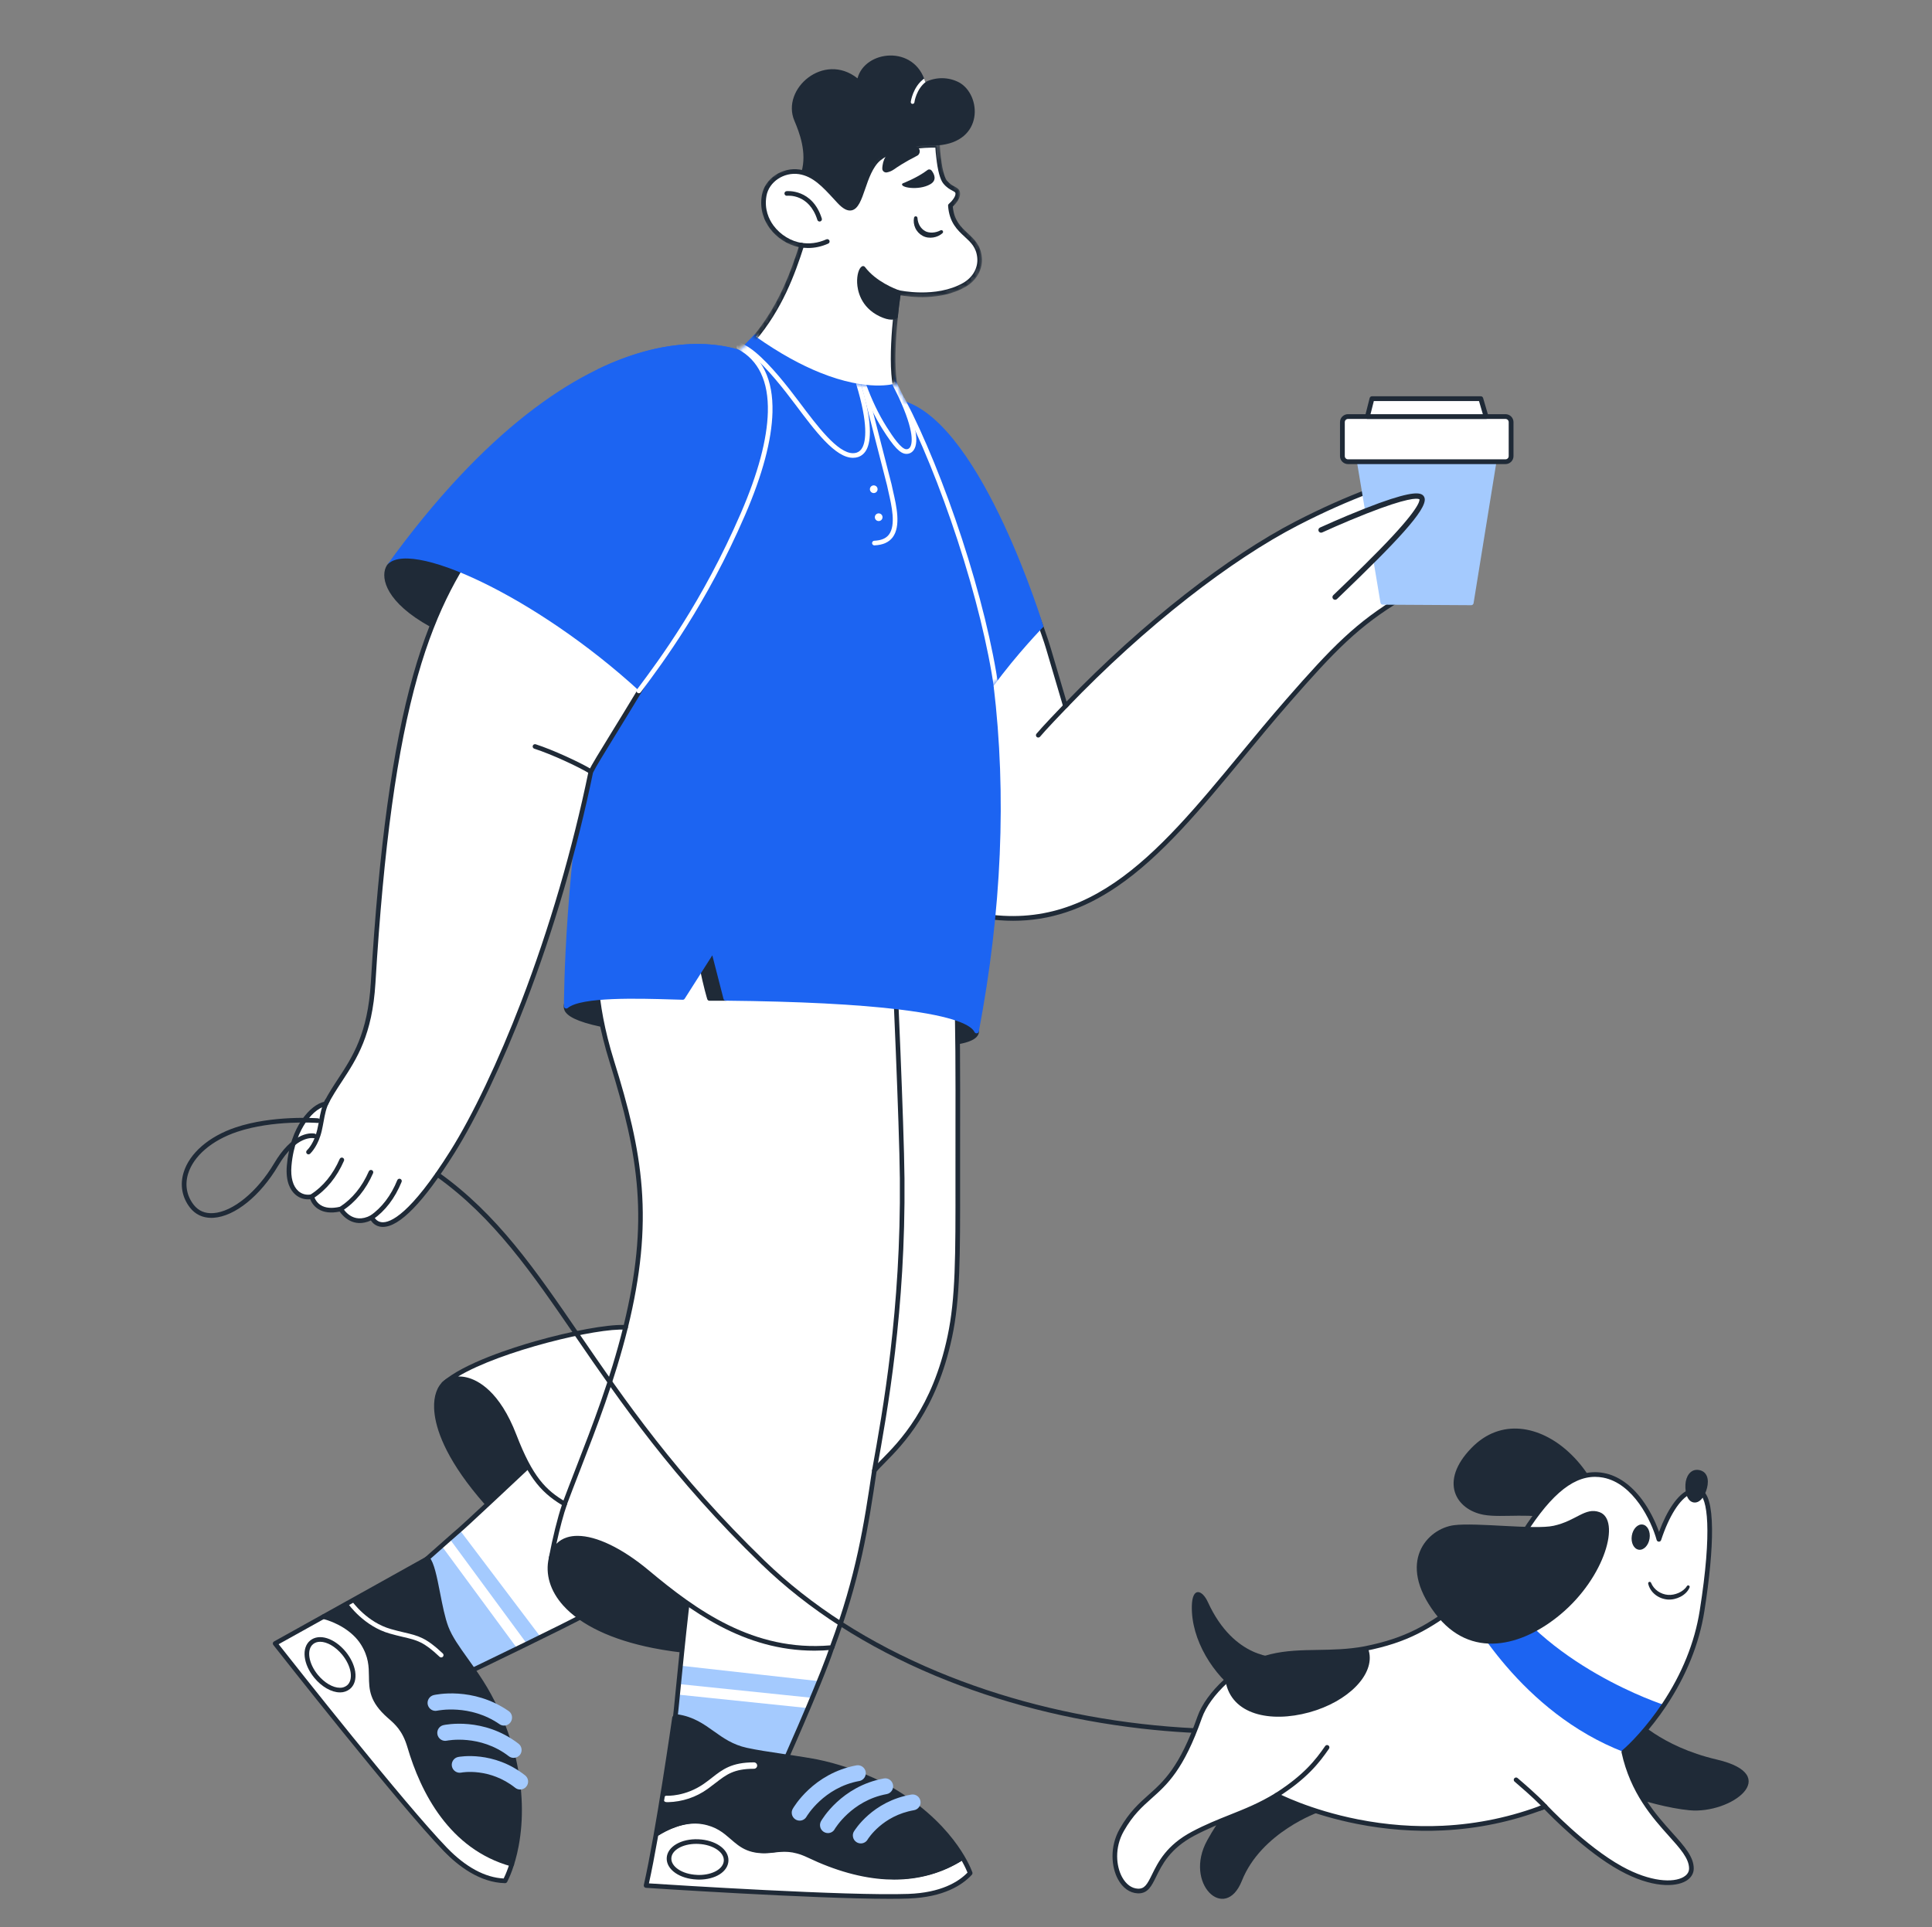 <svg width="451" height="450" viewBox="0 0 451 450" fill="none" xmlns="http://www.w3.org/2000/svg">
<rect x="0" y="0" width="451" height="450" fill="#808080" stroke="none"/>
<g clip-path="url(#clip0_244_21906)">
<g clip-path="url(#clip1_244_21906)">
<path d="M214.102 232.37C220.061 233.972 227.387 237.796 227.985 240.829C228.006 242.517 224.162 244.055 213.696 243.649C203.23 243.243 132.552 243.179 132.146 235.147C131.612 224.487 194.964 227.221 214.102 232.37Z" fill="#1F2A37"/>
<path d="M216.944 244.257C215.917 244.257 214.827 244.235 213.675 244.19C212.235 244.134 209.593 244.084 206.249 244.02C195.38 243.812 177.189 243.465 161.34 242.297C134.912 240.349 131.713 237.299 131.605 235.174C131.549 234.043 132.081 233.016 133.187 232.123C142.751 224.401 196.674 227.122 214.241 231.847C219.574 233.281 227.799 237.094 228.515 240.725C228.521 240.757 228.524 240.79 228.525 240.823C228.529 241.163 228.425 241.674 227.907 242.179C226.502 243.549 222.738 244.257 216.944 244.257ZM165.646 228.369C148.987 228.369 137.529 230.007 133.867 232.964C133.033 233.638 132.647 234.343 132.685 235.12C132.723 235.867 133.854 237.337 140.998 238.783C145.796 239.753 152.667 240.573 161.42 241.218C177.239 242.384 195.412 242.731 206.27 242.938C209.62 243.002 212.266 243.053 213.716 243.109C223.863 243.504 226.493 242.048 227.153 241.404C227.336 241.226 227.431 241.054 227.443 240.88C226.835 238.216 219.857 234.477 213.961 232.892H213.961C205.335 230.572 187.581 228.732 170.785 228.418C169.072 228.386 167.359 228.37 165.646 228.369ZM142.569 375.566C135.926 363.731 125.951 356.105 121.957 337.775C118.283 320.962 108.394 319.189 103.93 322.821C98.569 327.2 101.153 347.004 142.569 375.566Z" fill="#1F2A37"/>
<path d="M142.57 376.107C142.464 376.107 142.356 376.075 142.264 376.011C128.112 366.251 117.341 356.741 110.25 347.744C103.154 338.74 101.488 332.492 101.339 328.836C101.223 325.967 102.022 323.682 103.589 322.402C105.715 320.673 108.69 320.238 111.55 321.238C114.521 322.277 119.894 325.793 122.487 337.659C125.19 350.066 130.676 357.549 135.982 364.785C138.521 368.249 140.92 371.521 143.042 375.301C143.088 375.383 143.112 375.476 143.111 375.571C143.11 375.665 143.084 375.757 143.037 375.839C142.989 375.92 142.921 375.988 142.839 376.035C142.757 376.082 142.665 376.107 142.57 376.107ZM108.507 321.791C106.933 321.791 105.447 322.284 104.273 323.24C102.976 324.299 102.318 326.272 102.42 328.792C102.62 333.734 105.703 340.226 111.099 347.074C117.781 355.552 127.782 364.504 140.846 373.705C139.077 370.836 137.139 368.192 135.109 365.424C129.738 358.097 124.183 350.521 121.43 337.889C118.95 326.538 113.952 323.224 111.193 322.259C110.296 321.945 109.388 321.791 108.507 321.791Z" fill="#1F2A37"/>
<path d="M136.526 376.997C132.617 379.24 109.314 390.435 109.314 390.435L95.537 374.69L98.463 365.013C98.528 364.97 107.114 357.344 107.285 357.237C107.755 356.959 126.615 339.228 126.615 339.228C126.615 339.228 146.031 360.174 136.526 376.997Z" fill="white"/>
<path d="M126.209 382.232C126.06 382.296 109.271 391.055 109.271 391.055L95.559 374.69L99.852 363.518C99.916 363.475 107.135 357.322 107.306 357.215L126.209 382.232Z" fill="#A4CAFE"/>
<path d="M120.827 385.03C121.596 384.624 122.322 384.261 122.985 383.898C122.938 383.762 122.873 383.632 122.792 383.513L104.915 359.224C104.285 359.762 103.651 360.296 103.014 360.826L120.806 384.987C120.806 385.009 120.827 385.009 120.827 385.03Z" fill="white"/>
<path d="M109.316 390.976C109.238 390.976 109.162 390.959 109.092 390.927C109.022 390.895 108.959 390.849 108.909 390.791L95.132 375.046C95.071 374.977 95.029 374.894 95.01 374.804C94.991 374.714 94.995 374.621 95.021 374.533L97.948 364.856C97.979 364.751 98.042 364.658 98.128 364.59C98.238 364.497 99.374 363.491 100.687 362.328C106.295 357.364 106.895 356.844 107 356.778C107.002 356.777 107.002 356.775 106.982 356.79C107.565 356.356 118.822 345.813 126.246 338.833C126.351 338.735 126.49 338.686 126.635 338.687C126.706 338.689 126.776 338.706 126.841 338.736C126.906 338.765 126.964 338.807 127.013 338.86C127.062 338.913 131.962 344.238 135.62 351.562C137.777 355.88 139.091 360.045 139.526 363.939C140.074 368.842 139.223 373.325 136.998 377.263C136.95 377.348 136.88 377.418 136.796 377.466C132.915 379.694 110.502 390.465 109.549 390.922C109.476 390.957 109.396 390.976 109.316 390.976ZM96.143 374.56L109.451 389.769C112.417 388.343 132.22 378.803 136.129 376.602C138.184 372.9 138.965 368.685 138.452 364.072C138.034 360.308 136.759 356.269 134.663 352.068C131.648 346.023 127.771 341.365 126.582 340.002C120.82 345.419 108.544 356.94 107.606 357.67L107.607 357.672C107.366 357.86 103.778 361.036 101.404 363.138C99.78 364.576 99.175 365.111 98.938 365.319L96.143 374.56Z" fill="#1F2A37"/>
<path d="M99.807 363.902C99.807 363.902 76.782 376.762 64.223 383.727C64.223 383.727 93.165 420.642 104.015 431.858C109.91 437.946 114.908 439.078 117.899 439.143L117.92 439.121C117.92 439.1 117.941 439.079 117.941 439.057C118.496 438.032 123.666 427.671 119.949 410.922C119.372 408.316 117.108 400.241 112.324 392.742C109.056 387.594 105.595 383.791 104.143 379.967C102.306 375.096 101.644 365.974 99.807 363.902Z" fill="white"/>
<path d="M119.469 435.239C106.69 431.709 99.369 420.558 95.62 407.783C94.445 403.809 92.652 402.228 90.9 400.71C83.548 394.291 89.069 390.604 84.705 383.663C82.546 380.234 78.504 378.222 75.514 377.45C83.614 372.939 91.712 368.423 99.807 363.903C101.644 365.974 102.305 375.096 104.143 379.967C105.594 383.791 109.055 387.593 112.324 392.742C117.108 400.241 119.371 408.316 119.948 410.921C122.464 422.26 120.907 430.671 119.469 435.239Z" fill="#1F2A37"/>
<path d="M102.992 386.981C102.854 386.981 102.721 386.928 102.621 386.833C98.904 383.323 97.402 382.972 94.112 382.203L93.93 382.16C93.081 381.958 92.118 381.728 90.989 381.406C85.021 379.732 81.385 374.619 81.233 374.403C81.154 374.285 81.124 374.141 81.15 374.002C81.175 373.862 81.255 373.739 81.371 373.657C81.487 373.576 81.63 373.544 81.77 373.567C81.91 373.59 82.035 373.667 82.118 373.782C82.261 373.986 85.681 378.793 91.284 380.365C92.392 380.682 93.342 380.908 94.18 381.107L94.36 381.15C97.631 381.915 99.434 382.337 103.363 386.047C103.442 386.121 103.496 386.218 103.52 386.323C103.543 386.429 103.534 386.539 103.494 386.64C103.454 386.74 103.385 386.827 103.296 386.888C103.206 386.948 103.1 386.981 102.992 386.981Z" fill="white"/>
<path d="M117.9 439.683L117.889 439.683C111.94 439.556 106.85 435.562 103.628 432.234C92.882 421.126 64.088 384.43 63.799 384.06C63.751 383.999 63.716 383.928 63.698 383.851C63.68 383.775 63.679 383.696 63.694 383.619C63.71 383.543 63.742 383.47 63.788 383.407C63.834 383.344 63.894 383.292 63.962 383.254C76.377 376.369 99.315 363.558 99.545 363.429C99.653 363.369 99.778 363.348 99.899 363.368C100.021 363.389 100.132 363.451 100.214 363.543C101.34 364.814 101.985 368.11 102.733 371.928C103.286 374.754 103.858 377.675 104.651 379.776C105.549 382.142 107.254 384.522 109.229 387.277C110.387 388.895 111.585 390.567 112.782 392.452C118.191 400.93 120.26 409.819 120.479 410.805C122.052 417.896 122.255 424.686 121.08 430.985C120.174 435.844 118.714 438.756 118.446 439.264C118.442 439.273 118.439 439.281 118.435 439.289C118.409 439.369 118.365 439.442 118.305 439.502L118.284 439.523C118.234 439.574 118.174 439.614 118.108 439.642C118.042 439.669 117.972 439.683 117.9 439.683ZM65.041 383.892C68.541 388.342 94.382 421.122 104.405 431.481C108.712 435.93 113.258 438.381 117.576 438.59C117.969 437.808 119.211 435.111 120.017 430.786C121.165 424.631 120.965 417.987 119.423 411.039C119.209 410.072 117.18 401.355 111.869 393.033C110.688 391.172 109.499 389.513 108.35 387.908C106.331 385.091 104.588 382.658 103.639 380.159C102.815 377.972 102.234 375.005 101.672 372.136C101.075 369.087 100.459 365.945 99.654 364.608C96.521 366.357 76.622 377.467 65.041 383.892Z" fill="#1F2A37"/>
<path d="M79.436 395.143C79.403 395.143 79.371 395.142 79.339 395.141C77.382 395.138 75.089 393.827 73.355 391.718C70.758 388.546 70.34 384.731 72.403 383.031C74.501 381.324 78.077 382.458 80.725 385.668C81.885 387.096 82.662 388.726 82.913 390.262C83.181 392.038 82.741 393.49 81.674 394.358C81.019 394.868 80.23 395.143 79.436 395.143ZM74.74 383.323C74.109 383.323 73.542 383.499 73.088 383.869C71.521 385.159 72.014 388.374 74.191 391.032C75.727 392.899 77.703 394.06 79.347 394.06L79.364 394.06C79.939 394.081 80.524 393.883 81.001 393.511C81.749 392.902 82.052 391.805 81.845 390.43C81.624 389.085 80.929 387.634 79.888 386.354C78.302 384.43 76.322 383.323 74.74 383.323Z" fill="#1F2A37"/>
<path d="M117.665 402.889C117.281 402.889 116.917 402.783 116.618 402.569C109.655 397.762 102.137 399.407 102.073 399.407C101.069 399.642 100.086 399.001 99.851 397.997C99.748 397.522 99.833 397.026 100.088 396.611C100.343 396.197 100.748 395.898 101.218 395.775C101.581 395.69 110.36 393.703 118.733 399.493C119.587 400.07 119.78 401.223 119.203 402.078C118.861 402.59 118.284 402.889 117.665 402.889ZM119.908 410.43C119.502 410.43 119.096 410.302 118.776 410.046C112.048 404.855 104.401 406.393 104.316 406.414C103.312 406.628 102.329 405.987 102.116 404.983C101.902 403.979 102.543 402.996 103.525 402.782C103.91 402.697 112.881 400.817 121.04 407.119C121.851 407.739 122.001 408.914 121.382 409.725C121.04 410.153 120.484 410.43 119.908 410.43ZM121.424 417.822C121.005 417.822 120.598 417.678 120.271 417.416C114.312 412.695 107.925 413.806 107.669 413.87C106.665 414.062 105.683 413.4 105.49 412.396C105.298 411.392 105.96 410.409 106.964 410.217C107.306 410.153 115.23 408.7 122.578 414.511C123.389 415.152 123.518 416.305 122.877 417.117C122.535 417.566 121.98 417.822 121.424 417.822Z" fill="#A4CAFE"/>
<path d="M194.195 384.603C182.426 384.539 170.807 382.146 150.815 365.462C140.605 356.938 130.353 356.404 128.644 363.86C125.889 375.716 143.916 390.713 194.195 384.603Z" fill="#1F2A37"/>
<path d="M172.552 386.56C165.071 386.56 158.324 385.964 152.366 384.774C142.808 382.864 135.582 379.433 131.471 374.852C128.43 371.465 127.239 367.517 128.118 363.737C128.708 361.16 130.281 359.373 132.667 358.569C137.385 356.979 144.471 359.461 151.162 365.046C160.387 372.745 168.442 377.885 175.787 380.761C183.091 383.621 189.194 384.035 194.199 384.062C194.337 384.063 194.469 384.116 194.568 384.21C194.668 384.305 194.728 384.434 194.736 384.572C194.744 384.709 194.699 384.844 194.611 384.95C194.523 385.055 194.398 385.123 194.261 385.14C186.471 386.086 179.219 386.56 172.552 386.56ZM135.72 359.185C134.739 359.185 133.829 359.319 133.012 359.594C131.002 360.271 129.674 361.788 129.171 363.98C128.363 367.458 129.437 370.967 132.275 374.129C136.23 378.535 143.25 381.849 152.578 383.713C162.183 385.632 173.882 385.987 187.428 384.775C183.839 384.362 179.836 383.508 175.392 381.768C167.937 378.85 159.785 373.651 150.469 365.877C145.362 361.613 139.896 359.185 135.72 359.185Z" fill="#1F2A37"/>
<path d="M194.73 382.637C194.367 386.205 183.431 410.794 183.431 410.794L169.547 411.712L157.65 400.817C158.377 398.467 160.555 368.709 162.264 362.3C164.549 353.754 195.691 373.109 194.73 382.637Z" fill="white"/>
<path d="M191.248 392.529L183.537 410.794L169.547 411.713L157.521 401.929C157.521 401.929 158.889 389.089 158.953 388.918L191.248 392.529Z" fill="#A4CAFE"/>
<path d="M189.624 396.417L158.461 393.191C158.376 393.981 158.29 394.815 158.184 395.648L188.621 398.809L189.624 396.417Z" fill="white"/>
<path d="M169.546 412.253C169.422 412.253 169.302 412.21 169.205 412.132L157.18 402.347C157.107 402.288 157.051 402.211 157.017 402.123C156.983 402.035 156.972 401.94 156.987 401.847C157.104 401.072 157.393 398.146 157.759 394.441C158.779 384.127 160.486 366.865 161.741 362.16C162.139 360.67 163.502 359.057 167.736 359.832C172.424 360.691 179.339 364.278 185.352 368.971C188.361 371.319 190.858 373.74 192.572 375.972C194.55 378.548 195.457 380.809 195.267 382.691V382.691C194.899 386.304 184.372 410.006 183.924 411.013C183.884 411.103 183.82 411.18 183.74 411.237C183.659 411.293 183.564 411.326 183.466 411.333L169.582 412.251C169.57 412.253 169.558 412.253 169.546 412.253ZM158.098 401.7L169.722 411.158L183.068 410.276C186.872 401.71 193.913 385.307 194.191 382.583H194.191C194.503 379.483 190.95 374.713 184.686 369.824C178.891 365.301 172.001 361.713 167.541 360.897C164.793 360.394 163.193 360.913 162.785 362.439C161.553 367.06 159.852 384.267 158.835 394.548C158.492 398.017 158.235 400.622 158.098 401.7Z" fill="#1F2A37"/>
<path d="M223.18 225.854C223.629 239.526 223.607 251.532 223.586 263.709C223.522 289.665 223.992 301.394 221.728 312.054C217.371 332.69 206.777 339.911 204.107 343.372C202.12 356.681 200.347 368.26 194.217 384.667C175.677 386.376 161.965 376.143 151.072 367.042C140.84 358.518 130.801 356.083 128.666 363.731C129.584 358.839 130.844 353.861 131.827 351.148C126.636 348.136 123.646 344.547 120.036 335.169C114.675 321.261 106.623 320.449 103.568 323.141C111.322 316.091 138.918 309.384 146.031 309.918C152.267 284.56 149.469 269.178 142.827 247.837C135.372 223.932 141.887 214.446 138.298 214.446L223.18 225.854Z" fill="white"/>
<path d="M190.117 385.398C173.668 385.398 161.21 376.219 150.723 367.458C143.663 361.576 136.757 358.706 132.7 359.971C130.938 360.52 129.755 361.834 129.185 363.877C129.147 364.011 129.059 364.126 128.939 364.197C128.82 364.268 128.677 364.29 128.541 364.258C128.405 364.227 128.287 364.144 128.211 364.027C128.135 363.91 128.107 363.768 128.132 363.631C128.991 359.056 130.191 354.228 131.167 351.388C125.796 348.168 122.929 344.194 119.53 335.363C115.805 325.699 111.164 323.255 108.73 322.658C106.869 322.203 105.073 322.535 103.924 323.547C103.817 323.64 103.677 323.687 103.536 323.678C103.394 323.669 103.262 323.605 103.167 323.499C103.072 323.393 103.023 323.255 103.03 323.113C103.037 322.971 103.099 322.838 103.203 322.741C108.123 318.267 120.009 314.554 124.89 313.165C133.346 310.76 141.711 309.231 145.61 309.354C151.497 285.136 149.229 270.23 142.309 247.998C137.679 233.151 138.4 223.853 138.787 218.858C138.933 216.972 139.049 215.483 138.699 215.105C138.684 215.088 138.655 215.057 138.592 215.032L138.225 214.982C138.089 214.964 137.965 214.895 137.877 214.789C137.79 214.683 137.747 214.547 137.756 214.41C137.765 214.273 137.826 214.144 137.927 214.051C138.027 213.957 138.16 213.905 138.297 213.905C138.488 213.905 138.665 213.927 138.825 213.971L223.251 225.318C223.378 225.335 223.495 225.396 223.58 225.491C223.666 225.586 223.715 225.708 223.719 225.836C224.168 239.509 224.148 251.253 224.126 263.687V263.71C224.115 268.052 224.119 272.064 224.123 275.604C224.142 293.42 224.153 303.234 222.256 312.166C218.64 329.291 210.798 337.231 206.584 341.497C205.747 342.345 205.074 343.026 204.619 343.594C203.691 349.812 202.728 356.241 201.243 362.974C199.615 370.354 197.543 377.307 194.723 384.856C194.687 384.951 194.625 385.035 194.544 385.096C194.464 385.158 194.367 385.196 194.266 385.205C192.855 385.335 191.472 385.398 190.117 385.398ZM134.816 358.593C139.224 358.593 145.204 361.451 151.416 366.627C162.53 375.912 175.88 385.673 193.829 384.158C199.917 367.771 201.692 355.877 203.571 343.292C203.584 343.201 203.621 343.115 203.677 343.042C204.172 342.401 204.897 341.666 205.815 340.737C209.95 336.55 217.647 328.757 221.198 311.942C223.071 303.121 223.061 293.348 223.042 275.605C223.038 272.065 223.034 268.052 223.045 263.708V263.685C223.066 251.4 223.086 239.789 222.654 226.329L139.906 215.208C140.093 216.015 140.001 217.205 139.866 218.941C139.484 223.864 138.774 233.027 143.342 247.676C146.664 258.35 149.033 267.477 149.797 277.329C150.582 287.465 149.552 297.861 146.555 310.047C146.524 310.171 146.451 310.281 146.347 310.356C146.244 310.431 146.117 310.467 145.989 310.457C139.535 309.975 117.012 315.352 106.941 321.379C107.63 321.365 108.318 321.442 108.988 321.607C111.627 322.254 116.637 324.851 120.54 334.974C124.31 344.77 127.39 347.949 132.097 350.681C132.207 350.744 132.29 350.844 132.334 350.963C132.377 351.083 132.377 351.213 132.334 351.333C131.583 353.405 130.671 356.823 129.883 360.443C130.567 359.749 131.404 359.241 132.379 358.938C133.121 358.706 133.938 358.593 134.816 358.593Z" fill="#1F2A37"/>
<path d="M204.106 343.891C204.027 343.891 203.949 343.874 203.877 343.84C203.805 343.807 203.742 343.758 203.691 343.697C203.64 343.636 203.603 343.565 203.583 343.489C203.563 343.412 203.559 343.332 203.574 343.254C206.104 329.253 210.341 305.82 210.058 275.143C209.934 262.223 208.292 226.189 208.222 224.661C208.215 224.518 208.266 224.378 208.363 224.272C208.459 224.166 208.594 224.103 208.737 224.096C209.03 224.081 209.288 224.313 209.302 224.612C209.372 226.14 211.016 262.194 211.14 275.133C211.423 305.912 207.176 329.408 204.638 343.447C204.615 343.571 204.55 343.684 204.452 343.765C204.355 343.846 204.233 343.891 204.106 343.891ZM169.397 233.117H165.616C165.616 233.117 161.964 221.239 162.968 212.181C163.117 210.835 168.777 211.263 168.777 211.263L169.397 233.117Z" fill="#1F2A37"/>
<path d="M169.396 233.659H165.615C165.5 233.659 165.387 233.622 165.294 233.553C165.201 233.484 165.133 233.387 165.099 233.277C165.089 233.247 164.168 230.232 163.384 226.149C162.658 222.37 161.904 216.869 162.43 212.123C162.558 210.968 164.354 210.744 165.905 210.677C167.354 210.616 168.758 210.719 168.817 210.724C168.951 210.734 169.076 210.793 169.168 210.89C169.26 210.987 169.314 211.114 169.317 211.248L169.937 233.102C169.939 233.175 169.926 233.247 169.9 233.314C169.874 233.381 169.834 233.443 169.784 233.494C169.733 233.546 169.673 233.588 169.607 233.616C169.54 233.644 169.468 233.659 169.396 233.659ZM166.02 232.577H168.84L168.25 211.771C165.762 211.632 163.738 211.896 163.503 212.255C162.627 220.194 165.417 230.481 166.02 232.577Z" fill="#1F2A37"/>
<path d="M339.438 115.75C342.963 113.208 344.031 111.968 344.394 110.879C345.483 107.589 327.883 109.213 302.679 122.223C287.322 130.148 267.457 145.337 248.704 164.842L244.768 151.508C244.153 149.32 242.321 144.365 242.321 144.365L196.246 166.85C194.514 171.661 190.991 203.381 223.586 212.545C258.487 222.351 275.83 192.037 300.693 163.603C311.052 151.746 316.755 145.743 327.221 139.527C343.006 130.148 343.262 127.414 337.58 128.632C353.706 120.129 340.955 121.646 340.955 121.646C353.642 113.656 343.71 114.019 339.438 115.75Z" fill="white"/>
<path d="M236.51 214.985C232.315 214.985 227.98 214.342 223.44 213.067C211.964 209.84 203.746 203.543 199.013 194.352C193.068 182.804 194.532 170.018 195.738 166.667C195.785 166.535 195.883 166.426 196.009 166.364L242.085 143.879C242.153 143.846 242.227 143.827 242.302 143.824C242.378 143.822 242.453 143.835 242.523 143.863C242.593 143.891 242.657 143.934 242.71 143.988C242.762 144.042 242.803 144.107 242.829 144.177C242.904 144.381 244.675 149.178 245.289 151.362L248.96 163.798C257.881 154.579 267.187 146.16 276.633 138.765C285.724 131.647 294.645 125.761 302.432 121.742C315.189 115.157 324.954 111.979 330.9 110.473C337.849 108.713 343.064 108.388 344.509 109.623C344.94 109.992 345.086 110.512 344.908 111.049C344.615 111.927 343.972 112.865 342.033 114.454C344.354 114.009 346.921 114.006 347.575 115.284C348.232 116.568 346.76 118.396 342.958 120.984C344.393 120.994 345.921 121.248 346.229 122.237C346.518 123.165 345.955 124.563 340.155 127.845C340.839 127.925 341.256 128.186 341.43 128.631C341.781 129.527 340.887 130.776 338.532 132.679C336.183 134.577 332.471 137.038 327.498 139.992C317.227 146.093 311.567 151.98 301.1 163.959C297.332 168.269 293.717 172.646 290.221 176.878C280.438 188.723 271.197 199.911 260.735 207.024C252.888 212.359 244.986 214.985 236.51 214.985ZM196.686 167.237C196.196 168.773 195.59 172.493 195.772 177.182C195.934 181.381 196.796 187.683 199.974 193.856C204.564 202.77 212.557 208.883 223.732 212.025C252.999 220.247 269.861 199.83 289.387 176.189C292.888 171.951 296.508 167.568 300.286 163.247C310.831 151.177 316.54 145.242 326.945 139.062C340.217 131.176 340.435 129.209 340.423 129.031C340.36 128.986 339.856 128.697 337.694 129.16C337.566 129.188 337.433 129.168 337.319 129.105C337.204 129.041 337.117 128.939 337.072 128.816C337.028 128.693 337.029 128.558 337.076 128.436C337.123 128.314 337.213 128.214 337.329 128.153C345.489 123.85 345.212 122.609 345.197 122.558C345.062 122.127 343.033 121.944 341.019 122.183C340.898 122.197 340.775 122.17 340.67 122.105C340.566 122.04 340.487 121.941 340.447 121.826C340.406 121.71 340.405 121.584 340.445 121.468C340.486 121.352 340.564 121.253 340.668 121.188C347.183 117.085 346.639 115.828 346.612 115.776C346.21 114.99 342.469 115.106 339.642 116.251C339.52 116.301 339.383 116.304 339.258 116.26C339.134 116.215 339.03 116.127 338.966 116.011C338.902 115.895 338.882 115.76 338.911 115.631C338.94 115.502 339.016 115.388 339.123 115.311C342.646 112.77 343.573 111.633 343.882 110.708C343.922 110.585 343.907 110.531 343.807 110.445C342.882 109.655 338.533 109.655 331.165 111.522C325.274 113.014 315.593 116.165 302.928 122.703C295.2 126.691 286.338 132.54 277.299 139.616C267.665 147.158 258.176 155.772 249.094 165.217C249.029 165.285 248.947 165.335 248.856 165.361C248.765 165.388 248.668 165.39 248.576 165.368C248.484 165.345 248.4 165.299 248.331 165.233C248.263 165.168 248.213 165.086 248.186 164.995L244.25 151.661C243.768 149.946 242.516 146.471 242.021 145.114L196.686 167.237Z" fill="#1F2A37"/>
<path d="M243.599 146.309C243.599 146.309 229.524 99.973 211.483 93.779C209.619 90.465 208.194 87.325 208.655 84.453C208.672 84.351 208.658 84.246 208.616 84.151C208.575 84.055 208.506 83.974 208.42 83.917C208.333 83.86 208.232 83.828 208.128 83.827C208.024 83.826 207.922 83.854 207.834 83.909C205.269 85.52 199.088 85.032 189.962 82.497C182.975 80.557 176.707 78.079 176.645 78.054C176.547 78.015 176.44 78.005 176.337 78.026C176.234 78.048 176.14 78.098 176.065 78.172C174.904 79.323 173.782 80.512 172.699 81.737C165.466 79.447 153.892 79.243 139.42 86.265L154.379 111.671C153.599 113.454 152.849 115.249 152.13 117.057C146.695 130.717 142.197 146.831 138.76 164.952C131.69 202.221 131.647 233.616 131.648 234.934C131.649 235.037 131.678 235.138 131.733 235.224C131.788 235.311 131.867 235.38 131.96 235.424C132.053 235.467 132.157 235.483 132.259 235.47C132.361 235.457 132.457 235.414 132.536 235.349C135.685 232.718 149.036 233.117 157.013 233.356C157.846 233.38 158.635 233.404 159.365 233.423C159.555 233.432 159.734 233.333 159.835 233.173L166.279 223.052L168.895 233.231C168.924 233.347 168.991 233.449 169.085 233.523C169.179 233.596 169.294 233.637 169.413 233.638C186.466 233.804 200.145 234.503 210.072 235.716C223.131 237.313 226.746 239.449 227.478 240.959C227.527 241.062 227.608 241.146 227.708 241.2C227.808 241.254 227.923 241.275 228.036 241.26C228.148 241.245 228.254 241.195 228.336 241.116C228.419 241.038 228.475 240.936 228.496 240.824C233.845 212.659 235.001 185.559 231.951 160.144C237.312 152.758 243.599 146.309 243.599 146.309Z" fill="#1C64F2"/>
<path d="M223.906 19.253C221.449 17.949 218.502 17.928 216.003 19.167C213.482 10.387 201.884 11.69 200.176 18.291C192.294 12.032 182.298 20.791 185.438 28.182C186.591 30.895 188.407 35.574 187.104 40.103C190.97 41.961 198.146 52.643 198.146 52.643C198.146 52.643 211.88 34.42 218.844 33.95C229.78 33.181 229.118 22.136 223.906 19.253Z" fill="#1F2A37"/>
<path d="M205.118 121.657C205.613 121.657 206.015 121.255 206.015 120.759C206.015 120.264 205.613 119.862 205.118 119.862C204.622 119.862 204.221 120.264 204.221 120.759C204.221 121.255 204.622 121.657 205.118 121.657Z" fill="white"/>
<path d="M203.963 115.121C204.459 115.121 204.86 114.719 204.86 114.223C204.86 113.728 204.459 113.326 203.963 113.326C203.468 113.326 203.066 113.728 203.066 114.223C203.066 114.719 203.468 115.121 203.963 115.121Z" fill="white"/>
<path d="M228.669 60.184C228.882 62.598 227.601 65.119 225.059 66.55C218.459 70.288 209.766 68.302 209.766 68.302C209.766 68.302 207.651 81.76 208.869 89.579C208.869 89.579 202.732 91.588 191.325 86.963C187.08 85.242 182.105 82.602 176.445 78.599C182.063 71.698 184.84 64.499 187.168 57.257C182.511 56.659 177.278 51.959 178.389 45.635C179.03 42.025 182.875 39.568 186.591 40.124C190.415 40.722 192.935 43.841 195.882 47.002C199.214 50.591 200.197 47.579 201.5 43.798C202.333 41.363 203.316 38.607 205.131 37.069C209.232 33.586 218.865 33.928 218.865 33.928C218.865 33.928 218.908 35.189 219.1 36.748C219.335 38.82 219.784 41.469 220.617 42.495C222.09 44.31 223.521 43.969 223.585 45.165C223.65 46.191 222.518 47.451 221.855 48.006C222.368 55.014 228.178 54.544 228.669 60.184Z" fill="white"/>
<mask id="mask0_244_21906" style="mask-type:luminance" maskUnits="userSpaceOnUse" x="175" y="33" width="55" height="58">
<path d="M176.282 77.626C181.717 70.829 183.589 64.973 185.879 57.849C181.223 57.251 175.853 51.808 176.964 45.485C177.605 41.874 183.084 38.027 186.801 38.583C190.624 39.181 193.845 42.993 196.792 46.155C199.243 49.019 198.906 46.854 200.208 43.072C201.042 40.637 202.939 37.405 204.754 35.867C208.855 32.385 219.343 33.2 219.343 33.2C219.343 33.2 219.59 35.334 219.782 36.893C220.017 38.965 221.587 41.83 222.42 42.856C224.006 43.803 224.245 44.101 224.309 45.298C224.373 46.323 223.637 47.687 222.975 48.242C224.234 54.602 228.987 54.545 229.478 60.185C229.692 62.599 227.941 65.804 225.399 67.235C218.799 70.974 210.489 69.275 210.489 69.275C210.489 69.275 208.409 81.559 209.626 89.378C209.65 89.726 202.746 91.781 191.326 86.963C186.909 85.1 181.642 82.355 175.652 78.031L176.282 77.626Z" fill="white"/>
</mask>
<g mask="url(#mask0_244_21906)">
<path d="M209.007 90.912C208.881 90.912 208.76 90.868 208.663 90.789C208.567 90.709 208.501 90.598 208.477 90.475C206.97 82.808 209.138 68.811 209.231 68.218C209.243 68.145 209.269 68.075 209.309 68.013C209.349 67.95 209.401 67.896 209.462 67.855C209.524 67.813 209.593 67.785 209.666 67.771C209.739 67.757 209.813 67.759 209.886 67.775C209.97 67.794 218.457 69.668 224.792 66.08C227.058 64.804 228.336 62.564 228.13 60.232C227.917 57.783 226.646 56.613 225.176 55.258C223.501 53.715 221.602 51.966 221.316 48.047C221.309 47.961 221.323 47.876 221.357 47.797C221.39 47.718 221.442 47.648 221.507 47.593C222.173 47.034 223.091 45.922 223.045 45.2C223.031 44.923 222.943 44.841 222.329 44.516C221.761 44.216 220.982 43.804 220.196 42.836C219.463 41.934 218.913 39.906 218.562 36.81C218.467 36.029 218.396 35.246 218.349 34.462C216.35 34.453 208.855 34.616 205.48 37.481C203.722 38.971 202.733 41.862 202.011 43.974L201.964 44.108C201.1 46.618 200.353 48.786 198.811 49.112C197.836 49.318 196.78 48.765 195.485 47.371C195.202 47.066 194.92 46.761 194.639 46.455C192.028 43.619 189.774 41.17 186.507 40.658C182.977 40.131 179.502 42.454 178.921 45.73C178.37 48.865 179.507 51.226 180.558 52.654C182.166 54.84 184.725 56.398 187.236 56.721C187.315 56.73 187.39 56.758 187.457 56.8C187.524 56.843 187.581 56.9 187.624 56.967C187.666 57.034 187.694 57.109 187.704 57.188C187.714 57.267 187.706 57.347 187.682 57.423C185.495 64.226 182.631 72.113 176.308 79.611C176.215 79.721 176.083 79.789 175.94 79.801C175.797 79.814 175.655 79.768 175.545 79.676C175.436 79.583 175.368 79.451 175.355 79.308C175.343 79.165 175.389 79.023 175.481 78.914C181.495 71.782 184.327 64.254 186.46 57.688C183.879 57.168 181.33 55.526 179.687 53.295C178.511 51.697 177.239 49.054 177.856 45.541C178.538 41.702 182.573 38.975 186.67 39.588C190.314 40.158 192.801 42.861 195.434 45.721C195.712 46.023 195.993 46.328 196.277 46.633C197.246 47.677 198.043 48.167 198.587 48.053C199.53 47.853 200.216 45.863 200.942 43.755L200.988 43.621C201.75 41.392 202.795 38.338 204.781 36.656C208.992 33.079 218.481 33.373 218.883 33.387C219.02 33.392 219.15 33.449 219.247 33.545C219.344 33.642 219.4 33.772 219.405 33.909C219.405 33.922 219.449 35.166 219.636 36.681C220.066 40.473 220.697 41.737 221.035 42.153C221.682 42.95 222.321 43.287 222.834 43.559C223.444 43.881 224.075 44.214 224.125 45.136C224.196 46.276 223.168 47.538 222.416 48.232C222.734 51.537 224.347 53.023 225.908 54.461C227.407 55.842 228.957 57.27 229.207 60.136C229.451 62.896 227.963 65.534 225.324 67.02C219.524 70.306 212.296 69.322 210.216 68.943C209.825 71.66 208.234 83.63 209.537 90.265C209.565 90.406 209.535 90.552 209.455 90.671C209.375 90.79 209.251 90.873 209.111 90.9C209.077 90.908 209.042 90.912 209.007 90.912Z" fill="#1F2A37"/>
</g>
<path d="M201.478 62.662C200.324 63.346 199.32 70.395 205.6 73.386C207.266 74.177 208.356 74.241 209.039 73.899C209.381 70.631 209.744 68.323 209.744 68.302C209.765 68.302 204.447 66.593 201.478 62.662Z" fill="#1F2A37"/>
<path d="M208.119 74.634C207.354 74.634 206.435 74.381 205.369 73.875C200.824 71.711 200.162 67.689 200.088 66.061C200.007 64.253 200.475 62.628 201.203 62.197C201.317 62.129 201.452 62.106 201.583 62.132C201.713 62.157 201.83 62.23 201.91 62.336C204.505 65.773 209.012 67.473 209.889 67.779C210.23 67.898 210.282 68.161 210.284 68.302H210.285C210.285 68.345 210.285 68.345 210.262 68.502C209.941 70.667 209.712 72.663 209.577 73.956C209.568 74.046 209.536 74.132 209.484 74.207C209.432 74.282 209.363 74.342 209.281 74.383C208.946 74.55 208.558 74.634 208.119 74.634ZM201.501 63.553C201.296 64.067 201.091 65.007 201.183 66.243C201.309 67.961 202.082 71.111 205.833 72.898C207.233 73.562 208.058 73.624 208.537 73.508C208.71 71.888 208.913 70.272 209.146 68.659C207.757 68.131 204.024 66.511 201.501 63.553ZM206.028 38.586C206.526 34.714 211.524 32 214.315 34.463C214.807 34.89 214.828 35.638 214.401 36.129C214.315 36.215 214.23 36.3 214.123 36.343C210.986 37.95 209.506 38.981 208.642 39.579C208.158 39.914 207.609 40.143 207.032 40.252C206.54 40.337 206.049 40.017 205.964 39.504C205.943 39.152 205.971 39.027 206.028 38.586ZM216.515 39.697C216.814 39.462 217.241 39.526 217.476 39.825C218.074 40.615 218.801 42.068 217.177 43.008C214.432 44.603 209.766 43.755 210.684 42.837C210.727 42.816 214.154 41.503 216.515 39.697ZM114.888 133.011C110.894 131.387 94.874 126.858 90.624 131.579C87.121 135.489 90.922 152.109 150.921 159.244C150.921 159.244 139.024 142.837 114.888 133.011Z" fill="#1F2A37"/>
<path d="M174.909 84.366C174.909 84.366 151.243 72.189 113.223 124.059C100.643 141.213 91.202 161.486 87.101 229.485C86.119 245.678 79.903 250.058 76.037 257.727C72.983 258.154 68.241 263.303 67.493 272.232C67.023 277.936 70.099 279.966 72.79 279.389C72.79 279.389 73.645 283.662 79.54 282.273C79.54 282.273 81.996 286.781 86.802 284.238C86.802 284.238 90.262 293.382 105.577 269.007C115.039 253.946 129.649 220.384 137.915 180.222C141.717 172.254 191.185 100.517 174.909 84.366Z" fill="white"/>
<path d="M89.38 286.461C89.252 286.461 89.126 286.454 89.002 286.442C87.681 286.31 86.936 285.505 86.575 284.954C82.485 286.807 80.015 283.923 79.29 282.883C77.234 283.302 75.54 283.095 74.25 282.266C73.155 281.563 72.64 280.584 72.415 279.998C71.144 280.135 69.898 279.749 68.937 278.904C67.858 277.957 66.639 276.022 66.955 272.189C67.725 262.987 72.504 257.938 75.678 257.244C76.657 255.34 77.754 253.666 78.913 251.898C82.319 246.702 85.842 241.329 86.562 229.453C88.492 197.459 91.638 174.614 96.463 157.559C101.142 141.02 107.075 131.531 112.788 123.74C121.488 111.871 130.159 102.389 138.561 95.556C145.306 90.07 151.9 86.265 158.158 84.248C168.918 80.779 174.907 83.758 175.157 83.886C175.206 83.912 175.251 83.944 175.291 83.983C178.562 87.229 179.499 92.832 178.076 100.635C176.896 107.109 174.063 115.272 169.656 124.898C161.711 142.249 150.449 160.567 143.721 171.511C141.041 175.869 139.094 179.036 138.432 180.397C134.698 198.519 129.259 217.131 122.7 234.222C117.344 248.18 111.27 260.963 106.035 269.295C98.876 280.69 93.276 286.46 89.38 286.461ZM86.802 283.698C86.912 283.698 87.019 283.732 87.11 283.794C87.2 283.857 87.269 283.945 87.308 284.048C87.326 284.093 87.794 285.243 89.127 285.367C91.079 285.548 95.753 283.627 105.119 268.719C110.318 260.444 116.358 247.729 121.69 233.834C128.236 216.776 133.663 198.199 137.386 180.114C137.394 180.071 137.409 180.029 137.427 179.99C138.085 178.61 140.063 175.394 142.799 170.944C149.515 160.02 160.755 141.738 168.672 124.447C178.142 103.763 180.133 90.43 174.593 84.815C174.27 84.668 172.846 84.07 170.453 83.8C167.931 83.516 163.787 83.549 158.361 85.319C152.24 87.315 145.777 91.067 139.151 96.47C130.849 103.239 122.273 112.629 113.66 124.38C108.006 132.089 102.135 141.48 97.503 157.854C92.7 174.832 89.566 197.604 87.641 229.519C86.903 241.682 83.301 247.177 79.817 252.492C78.627 254.307 77.503 256.022 76.52 257.971C76.481 258.049 76.423 258.117 76.352 258.168C76.281 258.219 76.199 258.251 76.112 258.264C74.952 258.426 73.091 259.518 71.349 262.095C70.066 263.993 68.449 267.3 68.033 272.279C67.815 274.919 68.39 276.984 69.651 278.092C70.475 278.817 71.578 279.098 72.678 278.861C72.748 278.846 72.82 278.845 72.89 278.859C72.961 278.872 73.028 278.899 73.088 278.938C73.148 278.977 73.199 279.028 73.239 279.088C73.279 279.147 73.307 279.214 73.321 279.284C73.323 279.294 73.606 280.576 74.85 281.367C75.961 282.072 77.497 282.2 79.417 281.748C79.532 281.72 79.653 281.732 79.761 281.78C79.869 281.829 79.959 281.911 80.015 282.015C80.105 282.179 82.286 286.017 86.55 283.761C86.627 283.72 86.714 283.698 86.802 283.698Z" fill="#1F2A37"/>
<path d="M137.892 180.67C137.797 180.67 137.701 180.645 137.613 180.593C134.905 178.96 128.682 176.076 124.719 174.804C124.583 174.76 124.469 174.664 124.404 174.536C124.338 174.409 124.326 174.26 124.37 174.124C124.413 173.987 124.51 173.873 124.637 173.808C124.765 173.742 124.913 173.73 125.05 173.774C129.08 175.068 135.413 178.004 138.171 179.666C138.272 179.727 138.351 179.819 138.394 179.929C138.438 180.039 138.444 180.16 138.412 180.274C138.381 180.388 138.313 180.488 138.219 180.56C138.125 180.631 138.01 180.67 137.892 180.67Z" fill="#1F2A37"/>
<path d="M180.098 86.075C173.797 78.427 136.525 67.874 90.176 132.177C94.747 125.298 125.013 139.077 149.32 161.401C149.32 161.401 194.324 102.311 180.098 86.075Z" fill="#1C64F2"/>
<path d="M212.607 23.782C212.586 24.017 212.736 24.23 212.971 24.252H213.035C213.248 24.252 213.441 24.102 213.462 23.867C213.462 23.824 213.889 20.769 216.174 19.082C216.114 19.101 216.056 19.13 216.004 19.167C215.918 18.89 215.833 18.612 215.726 18.355C213.099 20.235 212.607 23.739 212.607 23.782ZM313.124 137.091C319.575 130.874 333.074 118.035 330.34 116.796C327.606 115.557 310.284 123.526 310.284 123.526L313.124 137.091Z" fill="white"/>
<path d="M313.124 137.632C313.016 137.632 312.91 137.6 312.821 137.539C312.732 137.479 312.662 137.393 312.622 137.293C312.582 137.193 312.572 137.084 312.595 136.978C312.617 136.873 312.671 136.776 312.748 136.702L313.535 135.944C316.781 132.819 321.225 128.54 324.75 124.74C330.698 118.328 330.171 117.345 330.146 117.306C330.12 117.267 330.138 117.299 330.116 117.289C329.666 117.085 327.726 116.959 319.487 120.198C314.882 122.009 310.552 123.997 310.508 124.017C310.379 124.072 310.233 124.075 310.101 124.024C309.969 123.974 309.863 123.874 309.804 123.746C309.745 123.617 309.739 123.471 309.786 123.339C309.833 123.206 309.93 123.097 310.056 123.034C310.1 123.014 314.454 121.015 319.087 119.193C327.654 115.825 329.738 115.93 330.562 116.304C330.92 116.466 331.153 116.768 331.22 117.154C331.623 119.496 325.315 126.103 314.285 136.723L313.498 137.481C313.398 137.578 313.263 137.632 313.124 137.632ZM191.321 51.722C191.206 51.722 191.094 51.685 191.001 51.617C190.908 51.549 190.84 51.453 190.805 51.343C188.877 45.211 183.93 45.685 183.721 45.707C183.424 45.743 183.157 45.527 183.123 45.231C183.107 45.089 183.147 44.946 183.236 44.834C183.325 44.722 183.455 44.649 183.597 44.633C183.656 44.626 189.634 44.011 191.837 51.018C191.862 51.099 191.868 51.185 191.854 51.269C191.84 51.353 191.807 51.432 191.757 51.501C191.707 51.569 191.641 51.625 191.565 51.663C191.489 51.702 191.406 51.722 191.321 51.722ZM188.662 57.904C188.005 57.904 187.35 57.844 186.703 57.727C186.562 57.701 186.437 57.62 186.355 57.502C186.274 57.385 186.242 57.239 186.268 57.098C186.294 56.957 186.374 56.832 186.492 56.75C186.61 56.669 186.755 56.637 186.896 56.662C188.913 57.028 190.938 56.764 192.913 55.88C193.043 55.827 193.189 55.826 193.319 55.878C193.45 55.93 193.555 56.031 193.613 56.159C193.67 56.288 193.675 56.434 193.627 56.566C193.579 56.698 193.481 56.806 193.355 56.868C191.813 57.557 190.242 57.904 188.662 57.904ZM220.02 54.43C219.424 54.985 218.646 55.323 217.837 55.447C217.431 55.513 217.013 55.515 216.592 55.459C216.382 55.435 216.172 55.38 215.964 55.315C215.86 55.283 215.757 55.238 215.654 55.199L215.366 55.059C214.991 54.854 214.651 54.59 214.358 54.278C214.074 53.962 213.832 53.61 213.661 53.228C213.312 52.468 213.21 51.612 213.37 50.825C213.389 50.729 213.442 50.644 213.52 50.584C213.598 50.525 213.694 50.496 213.792 50.502C213.889 50.508 213.981 50.55 214.05 50.618C214.12 50.687 214.162 50.779 214.168 50.876L214.169 50.889C214.216 51.547 214.392 52.168 214.699 52.701C214.857 52.965 215.035 53.211 215.252 53.418C215.462 53.632 215.704 53.809 215.965 53.951L216.164 54.053C216.23 54.077 216.293 54.108 216.361 54.131C216.498 54.177 216.64 54.214 216.788 54.242C217.083 54.301 217.395 54.312 217.709 54.298C218.35 54.26 218.976 54.085 219.543 53.785L219.556 53.778C219.642 53.732 219.742 53.72 219.838 53.742C219.933 53.765 220.017 53.821 220.073 53.901C220.13 53.981 220.156 54.078 220.146 54.176C220.136 54.273 220.091 54.364 220.02 54.43ZM72.016 269.522C71.876 269.522 71.737 269.469 71.632 269.363C71.424 269.151 71.421 268.816 71.63 268.606L71.647 268.589C71.927 268.319 73.36 266.817 74.056 263.767C74.235 262.986 74.365 262.272 74.492 261.582C74.805 259.874 75.076 258.398 75.906 256.777C75.938 256.714 75.983 256.658 76.037 256.612C76.091 256.566 76.153 256.531 76.221 256.509C76.288 256.487 76.36 256.479 76.43 256.485C76.501 256.49 76.57 256.51 76.633 256.543C76.697 256.575 76.753 256.619 76.799 256.674C76.845 256.728 76.88 256.79 76.902 256.858C76.924 256.925 76.932 256.997 76.926 257.067C76.92 257.138 76.901 257.207 76.868 257.27C76.111 258.75 75.853 260.153 75.556 261.777C75.427 262.478 75.294 263.204 75.111 264.008C74.346 267.357 72.716 269.06 72.397 269.368C72.292 269.471 72.153 269.522 72.016 269.522ZM72.826 279.892C72.709 279.893 72.595 279.855 72.502 279.785C72.408 279.716 72.339 279.617 72.306 279.505C72.273 279.394 72.277 279.274 72.317 279.164C72.358 279.055 72.433 278.961 72.531 278.898C75.444 277.005 77.723 274.208 79.306 270.585C79.365 270.456 79.472 270.356 79.605 270.305C79.737 270.255 79.884 270.258 80.014 270.315C80.144 270.372 80.246 270.477 80.299 270.609C80.352 270.741 80.351 270.888 80.297 271.018C78.628 274.839 76.213 277.795 73.12 279.805C73.032 279.862 72.93 279.892 72.826 279.892ZM79.622 282.779C79.505 282.779 79.391 282.742 79.297 282.672C79.204 282.602 79.135 282.504 79.102 282.392C79.069 282.28 79.073 282.16 79.113 282.051C79.154 281.941 79.229 281.848 79.327 281.785C82.24 279.892 84.519 277.095 86.102 273.472C86.161 273.343 86.268 273.242 86.401 273.192C86.533 273.141 86.68 273.145 86.81 273.202C86.94 273.259 87.042 273.364 87.095 273.496C87.148 273.627 87.147 273.774 87.093 273.905C85.424 277.725 83.009 280.681 79.915 282.692C79.828 282.748 79.726 282.779 79.622 282.779ZM86.723 284.837C86.608 284.837 86.496 284.8 86.403 284.732C86.31 284.664 86.242 284.568 86.207 284.458C86.173 284.348 86.174 284.23 86.212 284.121C86.249 284.012 86.32 283.918 86.414 283.852C89.136 281.96 91.266 279.164 92.746 275.542C92.8 275.409 92.905 275.303 93.037 275.248C93.17 275.192 93.318 275.192 93.451 275.246C93.584 275.3 93.69 275.405 93.745 275.537C93.801 275.669 93.802 275.818 93.747 275.951C92.187 279.77 89.927 282.728 87.031 284.74C86.937 284.805 86.83 284.837 86.723 284.837ZM119.47 435.781C119.423 435.781 119.374 435.774 119.326 435.761C104.883 431.771 98.182 418.427 95.103 407.935C93.962 404.078 92.226 402.574 90.547 401.119C86.203 397.326 86.164 394.427 86.122 391.358C86.093 389.134 86.062 386.835 84.249 383.951C82.205 380.704 78.327 378.735 75.38 377.974C75.243 377.936 75.127 377.846 75.057 377.723C74.986 377.6 74.966 377.455 75.001 377.318C75.037 377.18 75.124 377.063 75.246 376.989C75.367 376.916 75.512 376.894 75.65 376.926C78.798 377.739 82.951 379.86 85.164 383.375C87.139 386.516 87.173 389.081 87.204 391.343C87.243 394.286 87.278 396.828 91.257 400.302C92.968 401.785 94.909 403.467 96.14 407.629C99.142 417.858 105.651 430.861 119.614 434.718C119.741 434.752 119.85 434.831 119.923 434.941C119.995 435.05 120.026 435.182 120.008 435.312C119.991 435.442 119.926 435.562 119.827 435.648C119.728 435.734 119.602 435.781 119.47 435.781Z" fill="#1F2A37"/>
<path d="M157.456 401.073C157.456 401.073 153.62 427.926 150.814 440.232C150.814 440.232 196.737 443.286 212.052 442.731C220.36 442.432 224.483 439.505 226.469 437.348V437.326C226.469 437.305 226.469 437.284 226.448 437.262C226.063 436.194 221.898 425.619 207.224 417.352C204.939 416.07 197.57 412.438 188.941 411.007C183.046 410.025 177.983 410.067 174.246 408.615C167.09 408.209 161.43 401.095 158.717 401.073L157.456 401.073Z" fill="white"/>
<path d="M157.649 400.817C163.959 401.958 166.411 405.743 171.469 407.867C174.859 409.291 188.432 409.663 195.007 412.054C199.829 413.73 200.285 413.937 204.17 415.75H204.191C205.672 416.639 217.986 422.085 224.867 433.973C224.91 434.037 224.931 434.101 224.974 434.165C211.368 442.859 196.16 437.156 188.727 433.588C182.298 430.533 180.162 433.972 174.886 432.007C170.486 430.362 169.781 426.752 164.121 425.812C158.824 424.915 153.398 428.781 153.398 428.781C153.398 428.781 155.364 412.439 157.649 400.817Z" fill="#1F2A37"/>
<path d="M155.948 420.771C155.713 420.771 155.563 420.771 155.521 420.749C155.115 420.728 154.816 420.365 154.837 419.959C154.858 419.553 155.221 419.254 155.627 419.275C155.691 419.275 159.985 419.51 164.342 416.456C165.025 415.986 165.623 415.516 166.221 415.046C168.678 413.123 170.792 411.478 176.004 411.478C176.41 411.478 176.752 411.82 176.752 412.226C176.752 412.632 176.41 412.974 176.004 412.974C171.305 412.974 169.554 414.341 167.119 416.221C166.487 416.717 165.846 417.201 165.196 417.673C162.505 419.617 159.28 420.685 155.948 420.771Z" fill="white"/>
<path d="M207.683 443.339C189.6 443.339 151.201 440.8 150.78 440.772C150.702 440.766 150.626 440.744 150.558 440.707C150.489 440.669 150.429 440.618 150.383 440.555C150.336 440.492 150.303 440.42 150.287 440.344C150.271 440.267 150.272 440.188 150.289 440.112C153.057 427.969 156.884 401.265 156.922 400.997C156.936 400.899 156.977 400.807 157.039 400.731C157.102 400.654 157.184 400.596 157.278 400.563L158.005 400.307C158.089 400.278 158.178 400.269 158.265 400.282C161.897 400.83 164.308 402.551 166.639 404.216C168.811 405.766 171.057 407.369 174.361 408.086C176.753 408.606 179.489 409.013 182.656 409.484C184.671 409.785 186.755 410.095 189.031 410.474C198.743 412.085 206.623 416.395 207.49 416.881C222.129 425.128 226.398 435.563 226.935 437.017C226.986 437.108 227.011 437.212 227.011 437.327V437.348C227.011 437.484 226.96 437.615 226.868 437.715C224.685 440.086 220.346 442.974 212.072 443.272C210.807 443.318 209.329 443.339 207.683 443.339ZM151.483 439.733C157.059 440.097 197.894 442.702 212.034 442.191C219.661 441.916 223.741 439.386 225.853 437.214C225.529 436.394 224.363 433.719 221.768 430.336C218.028 425.462 213.046 421.252 206.961 417.823C206.112 417.347 198.385 413.122 188.854 411.541C186.587 411.163 184.508 410.853 182.498 410.554C179.311 410.079 176.559 409.67 174.133 409.143C170.61 408.379 168.272 406.71 166.011 405.096C163.711 403.454 161.538 401.902 158.236 401.373L157.946 401.475C157.507 404.518 154.08 428.044 151.483 439.733Z" fill="#1F2A37"/>
<path d="M163.161 438.851C162.983 438.851 162.799 438.851 162.603 438.828C160.704 438.738 158.951 438.199 157.663 437.31C156.296 436.366 155.576 435.119 155.636 433.799C155.757 431.169 159.022 429.252 163.057 429.438C164.964 429.525 166.726 430.064 168.018 430.956C169.385 431.901 170.105 433.148 170.045 434.468C169.923 437.008 167.028 438.851 163.161 438.851ZM162.529 430.507C159.367 430.507 156.803 431.952 156.717 433.848C156.673 434.782 157.228 435.695 158.278 436.42C159.405 437.198 160.966 437.67 162.673 437.748C162.687 437.749 162.701 437.75 162.716 437.752C162.853 437.769 163.002 437.769 163.161 437.769C166.378 437.769 168.873 436.328 168.965 434.417C169.007 433.485 168.453 432.572 167.403 431.847C166.276 431.068 164.715 430.597 163.008 430.519C162.848 430.511 162.689 430.507 162.529 430.507Z" fill="#1F2A37"/>
<path d="M186.677 425.086C185.651 425.086 184.818 424.252 184.818 423.227C184.818 422.907 184.904 422.608 185.053 422.33C185.246 421.988 189.838 414.063 199.898 412.183C200.902 411.99 201.884 412.653 202.077 413.657C202.269 414.661 201.607 415.643 200.603 415.836H200.56C192.251 417.374 188.321 424.082 188.278 424.146C187.958 424.723 187.339 425.086 186.677 425.086ZM193.277 427.991C192.251 427.991 191.418 427.158 191.418 426.133C191.418 425.812 191.504 425.492 191.653 425.214C191.846 424.872 196.374 417.075 206.306 415.237C207.31 415.045 208.292 415.729 208.463 416.733C208.655 417.737 207.972 418.72 206.968 418.891C198.788 420.407 194.9 426.987 194.857 427.051C194.558 427.628 193.939 427.991 193.277 427.991ZM200.945 430.405C199.919 430.405 199.086 429.572 199.086 428.547C199.086 428.205 199.172 427.884 199.343 427.607C199.514 427.329 203.657 420.557 212.735 418.997C213.739 418.826 214.7 419.51 214.871 420.514C215.042 421.518 214.358 422.479 213.355 422.65C206.007 423.911 202.654 429.294 202.525 429.508C202.205 430.063 201.585 430.405 200.945 430.405Z" fill="#A4CAFE"/>
<path d="M208.731 438.851C208.122 438.851 207.509 438.835 206.89 438.802C201.154 438.496 194.983 436.78 188.548 433.701C184.996 432.008 182.752 432.285 180.582 432.554C174.988 433.246 172.827 431.367 170.541 429.378C168.891 427.943 167.186 426.459 163.915 425.906C159.739 425.208 155.52 427.411 153.9 428.39C153.777 428.463 153.63 428.485 153.492 428.45C153.353 428.416 153.234 428.327 153.16 428.205C153.086 428.083 153.063 427.936 153.097 427.797C153.131 427.659 153.218 427.539 153.34 427.464C155.063 426.422 159.56 424.082 164.094 424.84C167.666 425.442 169.57 427.099 171.25 428.561C173.44 430.467 175.331 432.112 180.449 431.48C182.665 431.206 185.176 430.895 189.014 432.725C195.321 435.743 201.354 437.424 206.947 437.722C213.304 438.061 219.096 436.599 224.161 433.377C224.282 433.3 224.429 433.274 224.569 433.305C224.709 433.336 224.831 433.422 224.908 433.543C224.985 433.664 225.01 433.81 224.979 433.95C224.948 434.09 224.863 434.212 224.742 434.289C219.977 437.32 214.599 438.851 208.731 438.851ZM131.804 351.69C131.717 351.69 131.631 351.668 131.554 351.628C131.476 351.587 131.41 351.529 131.36 351.457C131.31 351.385 131.279 351.302 131.268 351.216C131.257 351.129 131.267 351.041 131.298 350.959C132.189 348.577 133.112 346.185 134.227 343.305L134.571 342.417C138.253 332.924 142.427 322.165 145.505 309.787C145.522 309.718 145.553 309.653 145.595 309.596C145.637 309.539 145.69 309.491 145.751 309.454C145.812 309.418 145.879 309.394 145.95 309.383C146.02 309.372 146.091 309.376 146.16 309.393C146.229 309.41 146.294 309.441 146.351 309.483C146.408 309.525 146.456 309.578 146.493 309.639C146.53 309.7 146.554 309.767 146.564 309.838C146.575 309.908 146.572 309.979 146.554 310.048C143.459 322.493 139.273 333.286 135.579 342.808L135.235 343.696C134.122 346.572 133.2 348.961 132.311 351.338C132.272 351.441 132.203 351.53 132.113 351.593C132.022 351.656 131.915 351.69 131.804 351.69ZM330.07 119.739C329.946 119.739 329.826 119.697 329.729 119.618C329.633 119.54 329.566 119.43 329.541 119.308C329.515 119.187 329.533 119.06 329.59 118.949C329.647 118.839 329.741 118.752 329.855 118.702C330.7 118.335 334.297 116.99 339.301 115.218C339.435 115.173 339.582 115.183 339.709 115.245C339.836 115.308 339.934 115.417 339.982 115.551C340.029 115.685 340.022 115.831 339.962 115.96C339.902 116.088 339.794 116.188 339.662 116.238C334.862 117.937 331.125 119.33 330.286 119.695C330.215 119.725 330.142 119.739 330.07 119.739ZM242.369 172.202C242.267 172.202 242.166 172.172 242.08 172.117C241.993 172.062 241.924 171.984 241.88 171.891C241.836 171.798 241.82 171.695 241.833 171.593C241.846 171.491 241.887 171.395 241.953 171.316C243.222 169.78 247.124 165.704 248.743 164.022C248.842 163.919 248.978 163.859 249.122 163.857C249.265 163.854 249.404 163.908 249.507 164.008C249.611 164.107 249.67 164.244 249.673 164.387C249.675 164.531 249.621 164.669 249.522 164.773C247.911 166.445 244.032 170.498 242.786 172.005C242.736 172.067 242.672 172.116 242.6 172.15C242.528 172.184 242.449 172.202 242.369 172.202Z" fill="#1F2A37"/>
<mask id="mask1_244_21906" style="mask-type:luminance" maskUnits="userSpaceOnUse" x="131" y="78" width="113" height="164">
<path d="M231.95 160.143C234.999 185.559 233.844 212.659 228.495 240.824C228.473 240.936 228.417 241.038 228.334 241.116C228.251 241.194 228.146 241.244 228.033 241.259C228.01 241.262 227.987 241.264 227.963 241.264C227.861 241.264 227.762 241.236 227.676 241.182C227.59 241.128 227.521 241.051 227.476 240.96C226.745 239.449 223.129 237.312 210.069 235.717C200.144 234.503 186.464 233.804 169.411 233.638C169.292 233.636 169.177 233.595 169.083 233.522C168.99 233.448 168.923 233.346 168.894 233.23L166.277 223.051L159.833 233.173C159.784 233.253 159.715 233.318 159.632 233.362C159.549 233.406 159.456 233.427 159.363 233.424C158.633 233.404 157.845 233.38 157.011 233.357C149.034 233.117 135.682 232.719 132.533 235.349C132.455 235.415 132.359 235.457 132.257 235.47C132.155 235.483 132.051 235.467 131.958 235.423C131.865 235.38 131.787 235.311 131.731 235.224C131.676 235.138 131.647 235.037 131.647 234.934C131.645 233.617 131.688 202.22 138.759 164.952C142.195 146.831 146.694 130.716 152.128 117.057C152.847 115.249 153.597 113.454 154.377 111.672L139.418 86.265C153.891 79.243 165.464 79.446 172.698 81.738C173.752 80.544 174.844 79.385 175.973 78.262C181.827 82.455 186.962 85.194 191.324 86.963C202.73 91.587 208.867 89.581 208.867 89.581L209.363 89.418C209.891 90.83 210.641 92.287 211.481 93.779C229.522 99.972 243.596 146.308 243.596 146.308C243.596 146.308 237.31 152.757 231.95 160.143Z" fill="white"/>
</mask>
<g mask="url(#mask1_244_21906)">
<path d="M211.602 105.973C211.579 105.973 211.555 105.972 211.531 105.972C210.136 105.929 208.639 104.36 206.008 100.187C204.157 97.256 202.459 93.703 201.098 89.912C201.05 89.777 201.057 89.628 201.118 89.499C201.179 89.369 201.289 89.269 201.424 89.22C201.559 89.172 201.708 89.179 201.838 89.24C201.967 89.301 202.067 89.411 202.116 89.546C203.45 93.264 205.112 96.743 206.922 99.609C208.46 102.049 210.378 104.853 211.564 104.89C211.928 104.906 212.22 104.746 212.43 104.428C212.921 103.684 213.64 101.046 209.732 92.628C209.498 92.123 209.254 91.651 209.019 91.195C208.79 90.75 208.573 90.33 208.381 89.912C208.352 89.848 208.335 89.778 208.332 89.707C208.33 89.636 208.341 89.565 208.366 89.498C208.39 89.432 208.428 89.371 208.476 89.319C208.524 89.267 208.583 89.225 208.647 89.195C208.777 89.135 208.926 89.129 209.061 89.179C209.195 89.229 209.304 89.33 209.364 89.461C209.546 89.856 209.757 90.266 209.98 90.699C210.221 91.165 210.469 91.647 210.713 92.172C213.712 98.632 214.618 103.076 213.333 105.024C212.928 105.638 212.315 105.973 211.602 105.973Z" fill="white"/>
<path d="M204.109 127.336C203.968 127.334 203.834 127.279 203.734 127.18C203.634 127.081 203.576 126.948 203.573 126.807C203.57 126.667 203.621 126.531 203.716 126.428C203.811 126.324 203.943 126.262 204.083 126.254C205.723 126.176 206.81 125.721 207.504 124.82C209.185 122.624 208.127 118.007 207.426 114.953C207.365 114.668 207.306 114.404 207.249 114.15C207.183 113.86 207.12 113.581 207.064 113.309L201.034 89.788C200.999 89.65 201.02 89.502 201.093 89.379C201.166 89.255 201.285 89.166 201.424 89.13C201.563 89.095 201.71 89.116 201.833 89.189C201.957 89.262 202.046 89.381 202.082 89.52L208.114 113.052C208.116 113.06 208.118 113.068 208.12 113.076C208.176 113.347 208.238 113.623 208.303 113.912C208.361 114.17 208.422 114.437 208.482 114.718C209.271 118.157 210.353 122.878 208.361 125.479C207.47 126.635 206.087 127.242 204.134 127.335C204.126 127.336 204.117 127.336 204.109 127.336Z" fill="white"/>
<path d="M199.104 106.891C194.989 106.891 190.291 100.623 185.748 94.561C182.874 90.732 179.13 85.965 175.657 83.074C174.872 82.421 173.646 81.524 172.256 80.958C172.124 80.903 172.018 80.799 171.962 80.667C171.907 80.534 171.906 80.386 171.96 80.253C172.014 80.12 172.119 80.014 172.251 79.959C172.383 79.903 172.532 79.902 172.664 79.956C174.182 80.575 175.505 81.541 176.348 82.243C179.907 85.205 183.703 90.035 186.613 93.912C190.792 99.489 195.53 105.809 199.104 105.809C199.423 105.809 199.711 105.768 199.96 105.686C200.589 105.475 201.036 105.06 201.363 104.384C202.058 102.977 202.783 99.195 199.851 89.631C199.813 89.496 199.83 89.35 199.897 89.226C199.965 89.102 200.078 89.01 200.213 88.968C200.348 88.927 200.494 88.94 200.619 89.005C200.745 89.069 200.84 89.18 200.885 89.314C203.774 98.739 203.268 102.969 202.335 104.859C201.887 105.784 201.202 106.41 200.301 106.713C199.938 106.831 199.537 106.891 199.104 106.891Z" fill="white"/>
<path d="M149.126 161.857C149.026 161.857 148.928 161.829 148.842 161.776C148.757 161.723 148.688 161.648 148.643 161.558C148.598 161.469 148.579 161.368 148.588 161.268C148.597 161.169 148.633 161.073 148.693 160.993L148.98 160.609C153.847 154.092 163.974 140.531 172.933 119.828C176.958 110.526 179.081 102.578 179.244 96.205C179.427 89.03 177.07 84.086 172.239 81.51C172.112 81.442 172.018 81.327 171.976 81.19C171.934 81.053 171.949 80.904 172.016 80.778C172.083 80.651 172.198 80.556 172.336 80.515C172.473 80.473 172.621 80.487 172.748 80.555C177.97 83.34 180.519 88.615 180.325 96.233C180.159 102.745 178.006 110.828 173.925 120.258C164.916 141.077 154.738 154.707 149.846 161.257L149.56 161.64C149.51 161.707 149.444 161.762 149.369 161.8C149.293 161.838 149.21 161.857 149.126 161.857ZM232.605 161.364C232.474 161.364 232.349 161.317 232.25 161.231C232.152 161.145 232.088 161.027 232.07 160.898C230.698 151.125 227.66 138.766 223.516 126.097C219.489 113.784 214.781 102.235 210.261 93.578C210.194 93.451 210.181 93.303 210.224 93.166C210.267 93.029 210.363 92.915 210.49 92.849C210.617 92.782 210.765 92.769 210.902 92.812C211.039 92.855 211.153 92.951 211.22 93.078C215.767 101.785 220.499 113.393 224.544 125.76C228.708 138.488 231.761 150.914 233.141 160.748C233.152 160.825 233.146 160.903 233.124 160.977C233.102 161.051 233.064 161.12 233.013 161.178C232.962 161.237 232.9 161.284 232.829 161.316C232.759 161.348 232.682 161.364 232.605 161.364Z" fill="white"/>
</g>
<path d="M330.809 131.864C330.682 131.864 330.559 131.819 330.462 131.737C330.365 131.655 330.299 131.542 330.277 131.416C330.255 131.291 330.278 131.162 330.342 131.052C330.406 130.942 330.506 130.858 330.625 130.815C330.662 130.801 330.805 130.743 331.04 130.648C331.726 130.37 333.153 129.793 334.996 129.063C335.765 128.759 336.605 128.429 337.491 128.085C337.625 128.033 337.774 128.036 337.905 128.094C338.036 128.152 338.139 128.259 338.191 128.393C338.243 128.527 338.24 128.676 338.182 128.807C338.124 128.938 338.017 129.041 337.883 129.093C337.052 129.416 336.223 129.742 335.394 130.07C334.075 130.592 332.759 131.118 331.445 131.651C331.02 131.822 331.008 131.827 330.98 131.836C330.925 131.855 330.867 131.864 330.809 131.864ZM329.808 126.565C329.706 126.565 329.607 126.537 329.521 126.483C329.435 126.43 329.366 126.353 329.321 126.263C329.258 126.135 329.248 125.987 329.294 125.852C329.339 125.716 329.437 125.605 329.564 125.541C329.581 125.533 331.9 124.449 335.256 123.133C337.187 122.376 339.069 121.696 340.85 121.111C340.986 121.069 341.132 121.082 341.258 121.148C341.383 121.213 341.479 121.325 341.523 121.459C341.567 121.594 341.557 121.74 341.494 121.867C341.431 121.994 341.322 122.092 341.188 122.138C339.426 122.717 337.563 123.391 335.651 124.141C332.34 125.439 330.062 126.502 330.043 126.511C329.97 126.546 329.889 126.565 329.808 126.565Z" fill="#1F2A37"/>
</g>
<g clip-path="url(#clip2_244_21906)">
<path d="M349.717 105.415L343.985 140.839C343.963 140.968 343.896 141.086 343.796 141.17C343.695 141.255 343.567 141.301 343.436 141.301L342.98 141.298L322.791 141.18C322.661 141.178 322.536 141.132 322.437 141.048C322.338 140.964 322.272 140.848 322.25 140.72L316.562 106.67L316.395 105.666L349.717 105.415Z" fill="#A4CAFE"/>
<path d="M351.438 107.799H314.674C313.951 107.799 313.365 107.216 313.365 106.498V98.56C313.365 97.841 313.951 97.259 314.674 97.259H351.438C352.161 97.259 352.747 97.841 352.747 98.56V106.498C352.747 107.217 352.161 107.799 351.438 107.799Z" fill="white"/>
<path d="M351.437 108.357H314.673C313.643 108.357 312.805 107.523 312.805 106.499V98.56C312.805 97.536 313.643 96.702 314.673 96.702H351.437C352.467 96.702 353.305 97.536 353.305 98.56V106.498C353.306 106.742 353.258 106.984 353.164 107.21C353.07 107.436 352.932 107.641 352.757 107.813C352.584 107.986 352.378 108.123 352.152 108.216C351.925 108.31 351.682 108.358 351.437 108.357ZM314.673 97.816C314.26 97.816 313.924 98.15 313.924 98.56V106.499C313.924 106.909 314.26 107.243 314.673 107.243H351.437C351.535 107.243 351.633 107.224 351.724 107.186C351.815 107.149 351.898 107.094 351.967 107.024C352.037 106.956 352.092 106.874 352.13 106.784C352.167 106.693 352.186 106.597 352.186 106.499V98.561C352.186 98.363 352.106 98.174 351.966 98.034C351.825 97.895 351.635 97.817 351.437 97.817H314.673V97.816Z" fill="#1F2A37"/>
<path d="M346.898 97.26H319.211L320.269 93.078H345.672L346.898 97.26Z" fill="white"/>
<path d="M346.897 97.816H319.21C319.125 97.816 319.041 97.797 318.964 97.76C318.888 97.723 318.821 97.669 318.768 97.602C318.716 97.535 318.68 97.457 318.662 97.374C318.645 97.291 318.647 97.205 318.667 97.123L319.726 92.942C319.757 92.821 319.827 92.714 319.925 92.638C320.023 92.562 320.144 92.52 320.269 92.52H345.672C345.793 92.52 345.911 92.56 346.008 92.632C346.105 92.704 346.175 92.806 346.209 92.922L347.435 97.103C347.459 97.186 347.463 97.274 347.448 97.359C347.432 97.444 347.397 97.524 347.345 97.593C347.293 97.663 347.225 97.719 347.148 97.757C347.07 97.796 346.984 97.816 346.898 97.816H346.897ZM319.928 96.702H346.151L345.252 93.635H320.704L319.928 96.702Z" fill="#1F2A37"/>
</g>
<g clip-path="url(#clip3_244_21906)">
<path d="M311.667 139.416C319.12 132.236 334.717 117.407 331.559 115.976C328.4 114.545 308.385 123.748 308.385 123.748" fill="white"/>
<path d="M311.667 140.041C311.542 140.041 311.421 140.004 311.317 139.934C311.214 139.865 311.134 139.766 311.087 139.65C311.041 139.535 311.03 139.408 311.056 139.286C311.082 139.165 311.144 139.053 311.233 138.967L312.141 138.093C315.891 134.484 321.027 129.542 325.1 125.153C331.974 117.746 331.364 116.611 331.334 116.566C331.305 116.521 331.326 116.558 331.3 116.546C330.779 116.31 328.538 116.165 319.015 119.908C313.695 121.999 308.695 124.294 308.646 124.317C308.495 124.386 308.323 124.393 308.168 124.335C308.012 124.278 307.886 124.161 307.817 124.01C307.748 123.86 307.741 123.688 307.799 123.532C307.856 123.377 307.973 123.251 308.124 123.181C308.174 123.158 313.205 120.849 318.558 118.745C328.457 114.854 330.866 114.977 331.816 115.408C332.23 115.595 332.5 115.944 332.576 116.391C333.042 119.096 325.754 126.727 313.007 138.993L312.1 139.866C311.984 139.979 311.829 140.042 311.667 140.041Z" fill="#1F2A37"/>
</g>
<g clip-path="url(#clip4_244_21906)">
<path d="M287.712 404.813C280.684 404.813 273.551 404.406 266.464 403.59C249.43 401.628 233.249 397.482 218.371 391.266C202.351 384.573 188.666 375.79 177.696 365.159C157.018 345.122 144.958 327.534 134.316 312.017C124.095 297.112 115.267 284.239 101.839 274.684C101.721 274.6 101.642 274.473 101.618 274.331C101.594 274.188 101.627 274.042 101.711 273.924C101.795 273.806 101.922 273.727 102.065 273.703C102.208 273.679 102.354 273.712 102.472 273.796C116.057 283.464 124.936 296.41 135.216 311.401C145.828 326.876 157.856 344.416 178.455 364.376C189.327 374.912 202.898 383.621 218.791 390.261C233.575 396.437 249.656 400.558 266.589 402.507C299.587 406.308 331.693 401.097 352.471 388.571C352.595 388.499 352.742 388.479 352.88 388.514C353.019 388.55 353.138 388.638 353.211 388.761C353.285 388.883 353.308 389.03 353.275 389.169C353.242 389.308 353.155 389.428 353.034 389.504C342.621 395.782 329.124 400.379 314.002 402.799C305.621 404.14 296.753 404.813 287.712 404.813ZM49.335 284.347C47.29 284.347 45.577 283.531 44.358 281.969C42.51 279.601 41.974 276.696 42.85 273.788C44.212 269.269 48.766 265.318 55.034 263.22C63.594 260.353 73.798 261.069 74.229 261.1C74.3 261.106 74.37 261.125 74.434 261.157C74.498 261.189 74.555 261.234 74.601 261.288C74.648 261.342 74.684 261.405 74.706 261.473C74.728 261.541 74.737 261.613 74.732 261.684C74.727 261.755 74.708 261.825 74.676 261.889C74.644 261.953 74.599 262.01 74.545 262.057C74.491 262.104 74.428 262.139 74.36 262.162C74.292 262.184 74.22 262.193 74.148 262.187C73.727 262.156 63.735 261.455 55.381 264.253C49.447 266.239 45.154 269.921 43.894 274.102C43.123 276.662 43.593 279.218 45.218 281.298C46.32 282.711 47.856 283.367 49.774 283.243C54.329 282.952 60.05 278.272 64.009 271.595C65.952 268.319 68.082 266.158 70.34 265.171C72.135 264.387 73.375 264.657 73.511 264.69C73.652 264.725 73.772 264.814 73.847 264.937C73.922 265.061 73.944 265.209 73.91 265.349C73.875 265.489 73.786 265.61 73.663 265.684C73.539 265.759 73.391 265.782 73.251 265.748C73.211 265.738 69.262 264.874 64.947 272.151C60.747 279.232 54.819 284.013 49.843 284.33C49.672 284.341 49.502 284.347 49.335 284.347Z" fill="#1F2A37"/>
</g>
<g clip-path="url(#clip5_244_21906)">
<path d="M364.173 355C368.2 356.24 369.726 358.676 372.359 357.857C376.297 356.661 373.974 346.162 366.164 339.008C359.505 332.895 350.345 330.99 343.465 338.1C335.854 345.941 339.881 352.475 346.319 353.671C350.788 354.49 357.646 352.984 364.173 355ZM307.911 423.063C307.911 423.063 294.438 427.736 289.902 439.121C285.964 448.999 276.252 439.741 281.805 429.685C287.491 419.386 294.283 414.336 294.283 414.336L307.911 423.063ZM370.301 415.864C370.301 415.864 384.793 421.778 394.395 422.664C404.129 423.572 416.342 414.447 400.744 410.815C387.558 407.736 381.474 400.958 381.474 400.958L370.301 415.864Z" fill="#1F2A37"/>
<path d="M379.062 409.065C382.558 425.079 394.837 430.129 394.837 436.264C394.837 439.874 387.757 441.424 378.399 436.264C369.638 431.435 360.655 421.778 360.655 421.778C327.358 434.713 298 419.143 298 419.143C291.207 423.307 285.521 424.414 278.508 428.135C268.132 433.65 270.167 441.735 265.588 441.513C260.986 441.292 258.353 433.407 261.871 427.25C267.623 417.15 273.265 420.228 280.057 400.937C281.074 398.057 283.397 395.045 286.097 392.564C296.611 382.932 306.515 387.203 318.619 384.923C328.342 382.976 333.487 379.987 341.341 374.003C346.326 370.261 351.097 365.402 354.482 359.895C360.478 349.972 366.762 343.039 374.306 344.457C381.408 345.786 385.833 354.269 387.249 359.407C389.815 351.611 393.687 346.982 396.784 348.244C399.881 349.507 399.704 361.046 397.315 376.152C395.921 384.945 392.226 392.409 388.487 398.035C384.505 403.971 380.523 407.847 379.062 409.065Z" fill="white"/>
<path d="M388.421 398.057C384.505 403.971 380.523 407.847 379.063 409.065C355.014 399.807 342.713 376.816 341.297 374.025C343.775 372.165 346.076 370.105 348.244 367.868C360.102 388.932 388.421 398.057 388.421 398.057Z" fill="#1C64F2"/>
<path d="M265.775 442.062C265.705 442.062 265.634 442.06 265.561 442.057C263.718 441.968 262.095 440.813 260.993 438.805C259.444 435.982 258.968 431.23 261.397 426.978C263.627 423.064 265.894 421.042 268.086 419.087C271.671 415.89 275.378 412.584 279.542 400.755C280.524 397.977 282.721 394.925 285.728 392.162C293.039 385.464 300.112 385.347 307.599 385.223C311.09 385.166 314.7 385.106 318.518 384.387C328.143 382.46 333.236 379.492 341.01 373.569C344.762 370.752 350.061 366.046 354.018 359.608C357.446 353.936 360.446 350.09 363.459 347.509C367.094 344.393 370.675 343.22 374.406 343.921C377.674 344.532 380.766 346.696 383.347 350.178C384.941 352.33 386.354 355.04 387.276 357.675C389.175 352.552 391.617 349.02 394.083 347.881C395.095 347.413 396.073 347.366 396.989 347.739C398.731 348.449 399.602 351.479 399.652 357.001C399.695 361.869 399.073 368.521 397.853 376.236C396.652 383.809 393.654 391.245 388.941 398.336C385.274 403.802 381.507 407.668 379.666 409.266C381.719 418.29 386.522 423.638 390.389 427.945C393.179 431.051 395.382 433.504 395.382 436.263C395.382 437.447 394.74 438.478 393.575 439.166C391.115 440.619 385.596 440.854 378.135 436.74C370.219 432.378 362.043 424.02 360.511 422.418C352.962 425.308 345.002 426.973 336.844 427.367C330.222 427.686 323.456 427.175 316.735 425.845C306.526 423.825 299.481 420.492 298.023 419.766C294.309 422.01 290.985 423.336 287.47 424.738C284.706 425.84 281.848 426.98 278.763 428.616C273.096 431.629 271.243 435.407 269.891 438.166C268.828 440.335 267.982 442.062 265.775 442.062ZM372.345 344.816C366.752 344.816 361.303 349.659 354.949 360.176C350.9 366.763 345.492 371.568 341.668 374.438C333.759 380.464 328.568 383.486 318.726 385.457C314.81 386.194 311.154 386.255 307.617 386.313C300.026 386.439 293.47 386.547 286.464 392.965C283.587 395.61 281.494 398.505 280.57 401.118C276.312 413.211 272.499 416.612 268.811 419.901C266.587 421.885 264.485 423.758 262.344 427.518C260.123 431.405 260.545 435.724 261.948 438.281C262.861 439.944 264.163 440.899 265.613 440.969C267.196 441.044 267.8 439.957 268.912 437.687C270.33 434.794 272.272 430.832 278.252 427.653C281.389 425.989 284.275 424.838 287.066 423.725C290.619 422.309 293.974 420.971 297.714 418.678C297.795 418.628 297.887 418.601 297.982 418.598C298.077 418.595 298.171 418.616 298.254 418.661C298.327 418.7 305.683 422.553 316.985 424.784C323.615 426.092 330.287 426.594 336.816 426.278C344.971 425.881 352.925 424.196 360.458 421.27C360.559 421.231 360.67 421.223 360.777 421.247C360.883 421.271 360.98 421.327 361.054 421.407C361.143 421.503 370.08 431.056 378.662 435.786C385.268 439.429 390.634 439.638 393.021 438.228C393.601 437.886 394.292 437.267 394.292 436.263C394.292 433.922 392.212 431.606 389.579 428.673C385.791 424.455 380.603 418.678 378.53 409.181C378.509 409.083 378.514 408.982 378.547 408.888C378.579 408.793 378.637 408.71 378.713 408.646C380.399 407.24 384.26 403.358 388.035 397.731C392.659 390.773 395.601 383.483 396.776 376.066C399.764 357.18 398.537 349.547 396.578 348.748C395.952 348.493 395.267 348.535 394.54 348.87C392.14 349.979 389.608 353.982 387.766 359.577C387.73 359.689 387.659 359.786 387.563 359.853C387.467 359.921 387.352 359.955 387.235 359.952C387.118 359.949 387.005 359.909 386.913 359.837C386.821 359.765 386.754 359.665 386.723 359.552C385.495 355.096 381.299 346.319 374.205 344.992C373.592 344.876 372.97 344.817 372.345 344.816Z" fill="#1F2A37"/>
<path d="M398.487 347.403C397.956 349.463 396.762 351.013 395.368 350.791C393.974 350.57 393.332 348.71 393.443 346.605C393.531 344.723 394.616 342.906 396.563 343.216C398.51 343.526 398.996 345.387 398.487 347.403ZM362.668 356.24C367.956 355.088 370.013 351.855 373.376 353.051C378.376 354.823 374.77 368.178 364.283 376.927C355.345 384.391 343.265 387.625 335.035 376.728C325.853 364.612 333.287 356.905 339.393 356.107C344.615 355.421 358.243 357.215 362.668 356.24Z" fill="#1F2A37"/>
<path d="M385.072 359.218C385.327 357.597 384.605 356.136 383.46 355.956C382.315 355.775 381.18 356.943 380.925 358.564C380.67 360.185 381.391 361.646 382.536 361.827C383.682 362.007 384.817 360.839 385.072 359.218Z" fill="#1F2A37"/>
<path d="M298.221 386.916C298.221 386.916 288.132 387.58 281.959 374.048C280.654 371.19 278.331 370.415 278.22 374.934C278.021 382.907 283.243 391.124 289.481 395.554L298.221 386.916Z" fill="#1F2A37"/>
<path d="M305.609 399.806C296.45 402.309 287.489 400.294 286.096 392.586C288.441 390.437 291.074 388.71 293.419 387.802C301.317 384.723 310.034 386.561 318.618 384.945C318.839 384.9 319.083 384.856 319.304 384.812C319.392 385.033 319.481 385.277 319.547 385.498C320.985 390.903 314.747 397.304 305.609 399.806ZM394.411 370.629C394.217 371.12 393.899 371.553 393.53 371.918C393.159 372.279 392.735 372.582 392.273 372.817C391.359 373.286 390.327 373.534 389.262 373.456C388.741 373.408 388.229 373.289 387.741 373.1C387.258 372.905 386.796 372.649 386.391 372.32C385.576 371.674 384.96 370.757 384.749 369.744C384.731 369.659 384.746 369.57 384.79 369.496C384.835 369.421 384.905 369.366 384.988 369.341C385.071 369.316 385.16 369.322 385.238 369.359C385.317 369.397 385.378 369.462 385.411 369.542L385.413 369.549C385.74 370.352 386.303 371.031 386.996 371.517C387.694 372.003 388.507 372.297 389.353 372.371C390.175 372.441 391.051 372.259 391.838 371.918C392.625 371.57 393.34 371.041 393.788 370.323L393.792 370.317C393.841 370.239 393.919 370.183 394.008 370.162C394.098 370.142 394.193 370.157 394.271 370.206C394.416 370.297 394.472 370.476 394.411 370.629ZM297.999 419.687C297.907 419.687 297.817 419.664 297.737 419.62C297.656 419.576 297.588 419.513 297.539 419.435C297.501 419.375 297.474 419.308 297.462 419.237C297.449 419.167 297.451 419.094 297.466 419.025C297.482 418.955 297.511 418.889 297.552 418.83C297.593 418.771 297.645 418.721 297.706 418.683C304.354 414.444 307.1 410.918 309.342 407.67C309.424 407.551 309.55 407.469 309.692 407.443C309.834 407.417 309.981 407.448 310.1 407.53C310.219 407.613 310.3 407.739 310.326 407.881C310.353 408.023 310.321 408.17 310.239 408.289C307.933 411.629 305.111 415.253 298.291 419.602C298.204 419.658 298.103 419.687 297.999 419.687ZM359.504 422.766C359.375 422.767 359.25 422.721 359.152 422.638C359.053 422.556 358.987 422.44 358.965 422.313C358.944 422.186 358.968 422.056 359.033 421.945C359.098 421.834 359.201 421.75 359.322 421.707C359.456 421.66 359.585 421.613 359.708 421.568C357.496 419.346 354.838 417.072 353.914 416.282C353.472 415.904 353.472 415.904 353.419 415.798C353.387 415.734 353.368 415.664 353.363 415.593C353.358 415.521 353.367 415.449 353.389 415.382C353.412 415.314 353.448 415.251 353.495 415.197C353.542 415.143 353.599 415.099 353.663 415.067C353.766 415.015 353.884 414.997 353.998 415.017C354.112 415.036 354.218 415.092 354.298 415.175C354.342 415.214 354.454 415.31 354.622 415.454C355.638 416.322 358.729 418.966 361.069 421.4C361.131 421.464 361.176 421.542 361.2 421.628C361.225 421.713 361.228 421.803 361.21 421.89C361.192 421.977 361.152 422.058 361.095 422.126C361.039 422.194 360.966 422.248 360.884 422.281C360.552 422.418 360.149 422.57 359.685 422.734C359.627 422.755 359.566 422.766 359.504 422.766Z" fill="#1F2A37"/>
</g>
</g>
<defs>
<clipPath id="clip0_244_21906">
<rect width="450" height="450" fill="white" transform="matrix(-1 0 0 1 450.5 0)"/>
</clipPath>
<clipPath id="clip1_244_21906">
<rect width="284.04" height="430.38" fill="white" transform="translate(63.682 12.96)"/>
</clipPath>
<clipPath id="clip2_244_21906">
<rect width="40.5" height="48.78" fill="white" transform="translate(312.803 92.52)"/>
</clipPath>
<clipPath id="clip3_244_21906">
<rect width="24.84" height="24.84" fill="white" transform="translate(307.76 115.2)"/>
</clipPath>
<clipPath id="clip4_244_21906">
<rect width="310.86" height="143.82" fill="white" transform="translate(42.44 261)"/>
</clipPath>
<clipPath id="clip5_244_21906">
<rect width="148.5" height="109.8" fill="white" transform="translate(259.701 333.54)"/>
</clipPath>
</defs>
</svg>
